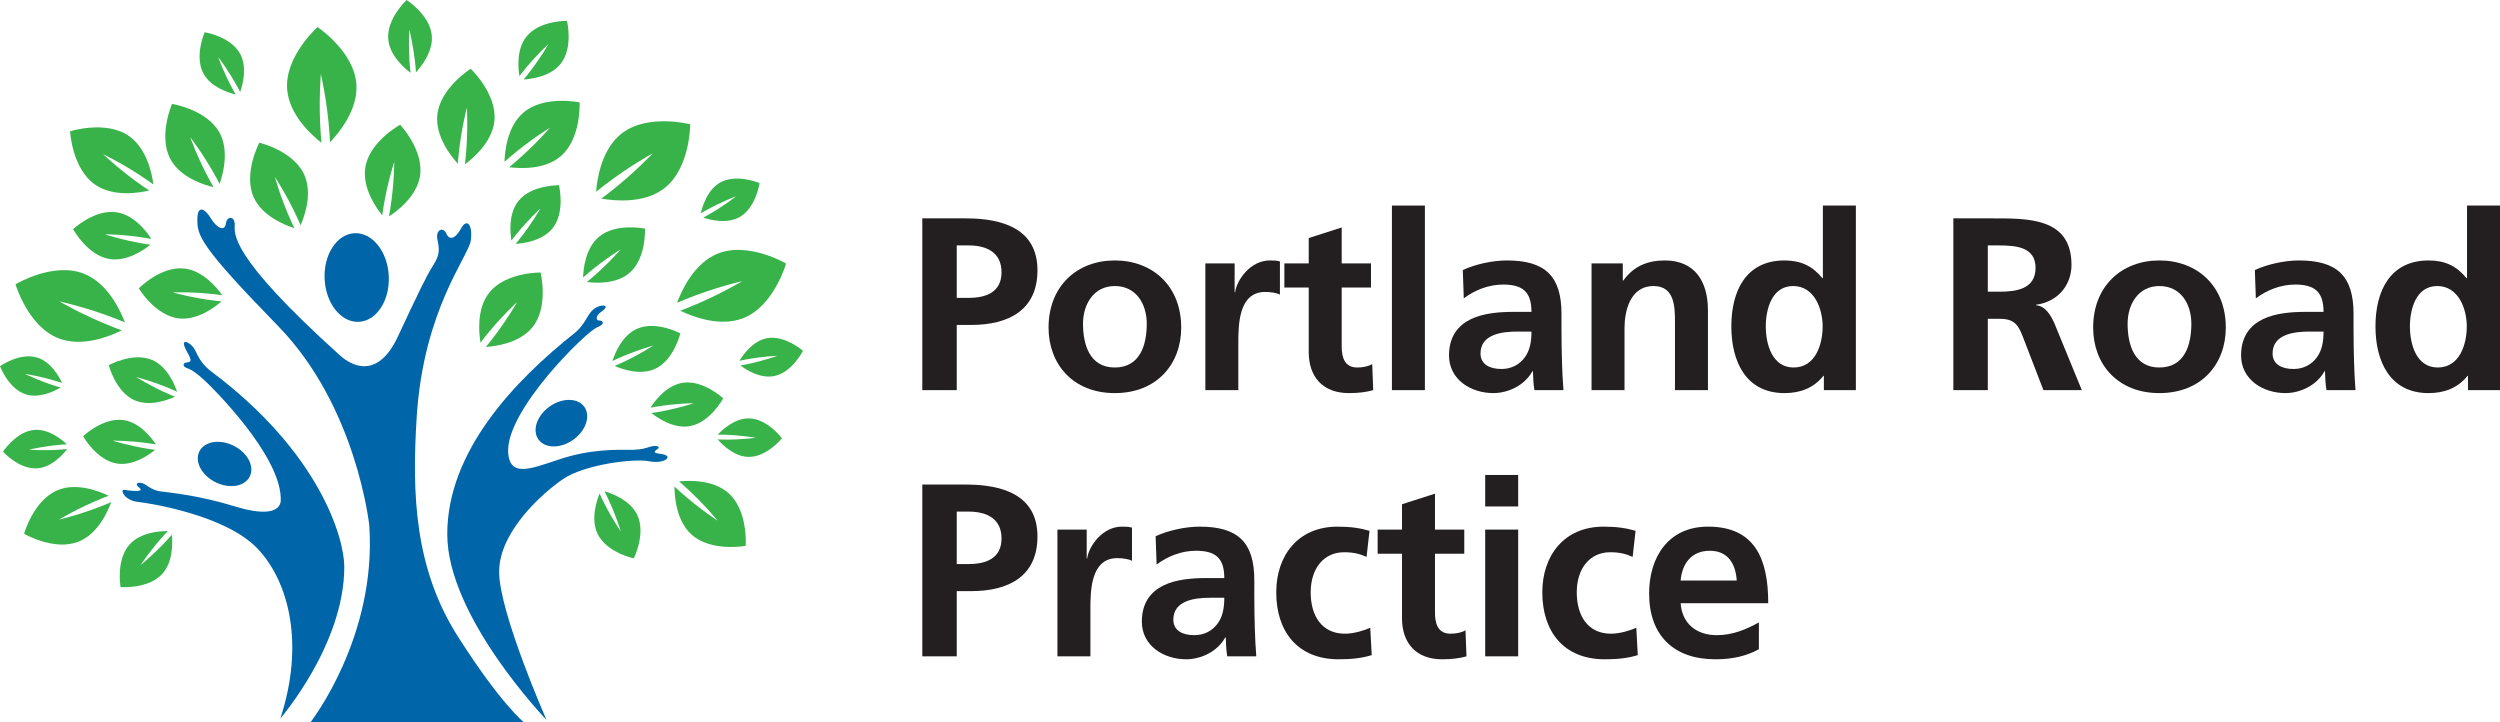 <?xml version="1.0" encoding="iso-8859-1"?>
<!-- Generator: Adobe Illustrator 24.1.0, SVG Export Plug-In . SVG Version: 6.00 Build 0)  -->
<svg version="1.1" id="Layer_1" xmlns="http://www.w3.org/2000/svg" xmlns:xlink="http://www.w3.org/1999/xlink" x="0px" y="0px"
	 viewBox="0 0 469.802 135.748" style="enable-background:new 0 0 469.802 135.748;" xml:space="preserve">
<g>
	<path style="fill:#231F20;" d="M173.318,41.034h8.186c7.03,0,13.458,2.035,13.458,9.759c0,7.539-5.504,10.268-12.441,10.268h-2.729
		v12.256h-6.475V41.034z M179.792,55.973h2.266c3.238,0,6.151-1.063,6.151-4.81s-2.821-5.042-6.151-5.042h-2.266V55.973z"/>
	<path style="fill:#231F20;" d="M209.487,48.943c7.076,0,12.487,4.764,12.487,12.626c0,6.845-4.579,12.303-12.487,12.303
		c-7.862,0-12.441-5.458-12.441-12.303C197.046,53.706,202.457,48.943,209.487,48.943z M209.487,69.061
		c4.764,0,6.013-4.255,6.013-8.232c0-3.654-1.943-7.076-6.013-7.076c-4.023,0-5.966,3.515-5.966,7.076
		C203.521,64.76,204.77,69.061,209.487,69.061z"/>
	<path style="fill:#231F20;" d="M226.509,49.498h5.504v5.411h0.093c0.277-2.22,2.821-5.966,6.521-5.966c0.602,0,1.249,0,1.896,0.185
		v6.244c-0.555-0.324-1.665-0.509-2.775-0.509c-5.041,0-5.041,6.29-5.041,9.712v8.741h-6.197V49.498z"/>
	<path style="fill:#231F20;" d="M245.936,54.03h-4.579v-4.532h4.579v-4.764l6.197-1.989v6.752h5.504v4.532h-5.504v11.1
		c0,2.035,0.555,3.931,2.914,3.931c1.109,0,2.174-0.231,2.821-0.647l0.185,4.902c-1.295,0.37-2.729,0.555-4.579,0.555
		c-4.855,0-7.538-3.006-7.538-7.724V54.03z"/>
	<path style="fill:#231F20;" d="M261.57,38.629h6.197v34.687h-6.197V38.629z"/>
	<path style="fill:#231F20;" d="M274.89,50.746c2.405-1.11,5.643-1.804,8.279-1.804c7.261,0,10.267,3.006,10.267,10.036v3.053
		c0,2.405,0.047,4.208,0.093,5.966c0.046,1.804,0.139,3.469,0.277,5.319h-5.457c-0.231-1.249-0.231-2.821-0.277-3.561h-0.093
		c-1.434,2.636-4.532,4.116-7.354,4.116c-4.209,0-8.325-2.544-8.325-7.076c0-3.562,1.711-5.643,4.07-6.799
		c2.358-1.156,5.411-1.388,8.001-1.388h3.423c0-3.838-1.712-5.133-5.365-5.133c-2.637,0-5.272,1.017-7.354,2.59L274.89,50.746z
		 M282.152,69.339c1.896,0,3.376-0.833,4.348-2.127c1.017-1.341,1.295-3.052,1.295-4.902h-2.683c-2.775,0-6.892,0.462-6.892,4.116
		C278.22,68.46,279.931,69.339,282.152,69.339z"/>
	<path style="fill:#231F20;" d="M299.082,49.498h5.874v3.237h0.092c1.942-2.729,4.579-3.792,7.816-3.792
		c5.643,0,8.094,3.978,8.094,9.342v15.031h-6.197V60.598c0-2.914-0.046-6.845-4.023-6.845c-4.486,0-5.458,4.856-5.458,7.909v11.655
		h-6.197V49.498z"/>
	<path style="fill:#231F20;" d="M342.744,70.634h-0.093c-1.85,2.312-4.394,3.238-7.308,3.238c-7.307,0-9.989-6.013-9.989-12.534
		c0-6.567,2.683-12.395,9.989-12.395c3.099,0,5.272,1.064,7.123,3.33h0.092V38.629h6.198v34.687h-6.013V70.634z M337.055,69.061
		c4.116,0,5.457-4.348,5.457-7.724c0-3.33-1.572-7.585-5.55-7.585c-4.023,0-5.134,4.394-5.134,7.585
		C331.829,64.621,332.985,69.061,337.055,69.061z"/>
	<path style="fill:#231F20;" d="M367.075,41.034h6.983c6.938,0,15.217-0.231,15.217,8.741c0,3.792-2.544,6.938-6.66,7.493v0.092
		c1.757,0.139,2.774,1.896,3.422,3.33l5.181,12.626h-7.215l-3.886-10.083c-0.925-2.405-1.757-3.33-4.485-3.33h-2.082v13.412h-6.475
		V41.034z M373.55,54.816h2.128c3.191,0,6.845-0.462,6.845-4.486c0-3.885-3.607-4.209-6.845-4.209h-2.128V54.816z"/>
	<path style="fill:#231F20;" d="M405.788,48.943c7.076,0,12.487,4.764,12.487,12.626c0,6.845-4.578,12.303-12.487,12.303
		c-7.862,0-12.44-5.458-12.44-12.303C393.347,53.706,398.759,48.943,405.788,48.943z M405.788,69.061
		c4.764,0,6.013-4.255,6.013-8.232c0-3.654-1.942-7.076-6.013-7.076c-4.023,0-5.966,3.515-5.966,7.076
		C399.822,64.76,401.071,69.061,405.788,69.061z"/>
	<path style="fill:#231F20;" d="M423.735,50.746c2.405-1.11,5.643-1.804,8.279-1.804c7.261,0,10.267,3.006,10.267,10.036v3.053
		c0,2.405,0.047,4.208,0.093,5.966c0.046,1.804,0.139,3.469,0.277,5.319h-5.457c-0.231-1.249-0.231-2.821-0.277-3.561h-0.093
		c-1.434,2.636-4.532,4.116-7.354,4.116c-4.209,0-8.325-2.544-8.325-7.076c0-3.562,1.711-5.643,4.07-6.799
		c2.358-1.156,5.411-1.388,8.001-1.388h3.423c0-3.838-1.712-5.133-5.365-5.133c-2.637,0-5.272,1.017-7.354,2.59L423.735,50.746z
		 M430.997,69.339c1.896,0,3.376-0.833,4.348-2.127c1.017-1.341,1.295-3.052,1.295-4.902h-2.683c-2.775,0-6.892,0.462-6.892,4.116
		C427.065,68.46,428.776,69.339,430.997,69.339z"/>
	<path style="fill:#231F20;" d="M463.79,70.634h-0.092c-1.851,2.312-4.395,3.238-7.308,3.238c-7.308,0-9.99-6.013-9.99-12.534
		c0-6.567,2.683-12.395,9.99-12.395c3.099,0,5.272,1.064,7.122,3.33h0.093V38.629h6.197v34.687h-6.013V70.634z M458.101,69.061
		c4.116,0,5.458-4.348,5.458-7.724c0-3.33-1.573-7.585-5.551-7.585c-4.023,0-5.134,4.394-5.134,7.585
		C452.875,64.621,454.031,69.061,458.101,69.061z"/>
	<path style="fill:#231F20;" d="M173.318,91.058h8.186c7.03,0,13.458,2.035,13.458,9.759c0,7.538-5.504,10.268-12.441,10.268h-2.729
		v12.256h-6.475V91.058z M179.792,105.996h2.266c3.238,0,6.151-1.063,6.151-4.81s-2.821-5.042-6.151-5.042h-2.266V105.996z"/>
	<path style="fill:#231F20;" d="M198.711,99.521h5.503v5.411h0.093c0.277-2.22,2.821-5.966,6.521-5.966c0.601,0,1.249,0,1.896,0.185
		v6.244c-0.555-0.324-1.665-0.509-2.775-0.509c-5.041,0-5.041,6.29-5.041,9.712v8.741h-6.197V99.521z"/>
	<path style="fill:#231F20;" d="M217.166,100.77c2.405-1.11,5.643-1.804,8.279-1.804c7.261,0,10.267,3.006,10.267,10.036v3.053
		c0,2.405,0.047,4.209,0.093,5.966c0.046,1.804,0.139,3.469,0.277,5.319h-5.457c-0.231-1.249-0.231-2.821-0.277-3.562h-0.093
		c-1.434,2.637-4.533,4.116-7.354,4.116c-4.208,0-8.325-2.544-8.325-7.076c0-3.562,1.711-5.643,4.07-6.799s5.411-1.388,8.001-1.388
		h3.423c0-3.838-1.712-5.133-5.366-5.133c-2.636,0-5.272,1.017-7.354,2.59L217.166,100.77z M224.427,119.362
		c1.896,0,3.376-0.833,4.348-2.128c1.017-1.341,1.295-3.052,1.295-4.902h-2.683c-2.775,0-6.892,0.463-6.892,4.116
		C220.496,118.483,222.207,119.362,224.427,119.362z"/>
	<path style="fill:#231F20;" d="M256.804,104.655c-1.11-0.509-2.313-0.879-4.209-0.879c-3.838,0-6.29,3.052-6.29,7.538
		c0,4.394,2.082,7.771,6.429,7.771c1.758,0,3.7-0.647,4.764-1.11l0.278,5.134c-1.804,0.555-3.654,0.786-6.198,0.786
		c-7.815,0-11.747-5.318-11.747-12.58c0-6.891,4.07-12.348,11.517-12.348c2.497,0,4.301,0.278,6.012,0.786L256.804,104.655z"/>
	<path style="fill:#231F20;" d="M263.466,104.054h-4.578v-4.532h4.578v-4.764l6.198-1.989v6.752h5.503v4.532h-5.503v11.1
		c0,2.035,0.555,3.932,2.913,3.932c1.11,0,2.174-0.231,2.821-0.647l0.186,4.902c-1.296,0.37-2.729,0.555-4.579,0.555
		c-4.856,0-7.539-3.006-7.539-7.724V104.054z"/>
	<path style="fill:#231F20;" d="M279.099,89.254h6.197v5.92h-6.197V89.254z M279.099,99.521h6.197v23.818h-6.197V99.521z"/>
	<path style="fill:#231F20;" d="M306.804,104.655c-1.11-0.509-2.312-0.879-4.209-0.879c-3.838,0-6.29,3.052-6.29,7.538
		c0,4.394,2.082,7.771,6.429,7.771c1.758,0,3.7-0.647,4.764-1.11l0.278,5.134c-1.804,0.555-3.654,0.786-6.198,0.786
		c-7.815,0-11.747-5.318-11.747-12.58c0-6.891,4.07-12.348,11.517-12.348c2.497,0,4.301,0.278,6.012,0.786L306.804,104.655z"/>
	<path style="fill:#231F20;" d="M330.531,121.998c-2.266,1.249-4.855,1.896-8.186,1.896c-7.862,0-12.441-4.532-12.441-12.349
		c0-6.891,3.654-12.58,11.054-12.58c8.834,0,11.331,6.059,11.331,14.383h-16.465c0.277,3.839,2.96,6.013,6.799,6.013
		c3.006,0,5.596-1.11,7.908-2.405V121.998z M326.369,109.095c-0.185-3.006-1.572-5.596-5.041-5.596s-5.227,2.405-5.504,5.596
		H326.369z"/>
</g>
<g>
	<path style="fill:#0066A9;" d="M58.335,135.748c0,0,12.532-16.022,11.057-37.031c0,0-2.341-22.287-17.13-37.446
		s-15.175-17.03-15.175-19.988c0-2.958,1.479-2.033,2.588-0.185c1.109,1.849,2.588,2.403,2.773,0.924s1.664-1.479,1.664,0.185
		c0,1.664-1.249,5.637,19.78,24.586c2.06,1.856,7.015,4.735,10.897-3.584c3.882-8.319,5.341-11.354,6.636-13.388
		c1.294-2.033,1.138-2.993,0.769-4.842c-0.37-1.849,1.109-2.403,1.664-1.109c0.555,1.294,1.664,1.109,2.773-0.924
		c1.109-2.033,2.218-0.739,1.849,2.218c-0.37,2.958-8.873,12.94-10.167,33.09c-0.948,14.763-0.37,28.653,7.764,41.409
		s12.386,16.083,12.386,16.083H58.335z"/>
	<path style="fill:#0066A9;" d="M52.683,135.009c0,0,12.016-13.865,12.016-28.469c0-5.546-4.745-21.632-25.08-36.791
		c-2.14-1.685-2.451-3.115-3.135-4.256c-0.684-1.141-2.991-2.349-1.341,0.613c0.979,1.758,0.804,1.892-0.022,2.002
		s-0.795,0.726-0.133,1.001c0.661,0.276,1.491,0.445,4.137,3.035c0,0,14.051,13.55,13.627,22.027
		c-0.141,1.413-1.695,3.108-8.619,0.989S32,92.596,30.036,92.323c-1.068-0.148-2.124-0.817-2.586-1.171
		c-0.997-0.762-2.532-0.463-1.252,0.517c0.793,0.608-0.381,0.79-2.777,0.381c-0.975-0.166-0.093,1.977,2.45,2.26
		s16.566,2.545,22.5,8.762C54.304,109.29,57.277,121.026,52.683,135.009z"/>
	<path style="fill:#0066A9;" d="M102.699,135.287c0,0-18.65-19.356-18.65-34.898s12.575-28.823,24.019-37.865
		c0.706-0.565,1.542-1.575,2.104-2.595c0.645-1.17,1.38-2.084,2.474-2.399c1.252-0.36,1.68,0.165,0.345,1.065
		c-1.177,0.793-0.942,1.613-0.495,1.62c1.005,0.015,1.2,0.72-0.3,1.305c-2.038,0.795-17.123,15.558-16.703,23.471
		c0.3,5.654,5.93,2.243,11.763,0.69c5.546-1.477,10.463-1.095,11.781-1.158c1.788-0.085,2.06-0.26,3.32-0.617
		c0.912-0.258,1.958,0,1.107,0.553c-0.749,0.487-0.525,0.696,0.745,0.851c2.618,0.319,0.709,1.943-2.149,1.383
		c-3.15-0.617-12.295,0.699-16.11,3.242c-3.815,2.543-12.151,9.89-12.151,17.52S102.699,135.287,102.699,135.287z"/>
	
		<ellipse transform="matrix(0.999 -0.048 0.048 0.999 -2.444 3.307)" style="fill:#0066A9;" cx="67.04" cy="52.116" rx="6.036" ry="8.336"/>
	
		<ellipse transform="matrix(0.446 -0.895 0.895 0.446 -54.662 86.07)" style="fill:#0066A9;" cx="42.203" cy="87.195" rx="3.83" ry="5.289"/>
	
		<ellipse transform="matrix(0.816 -0.578 0.578 0.816 -26.58 75.573)" style="fill:#0066A9;" cx="105.5" cy="79.566" rx="5.289" ry="3.83"/>
</g>
<g>
	<path style="fill:#37B34A;" d="M59.67,5.088c0,0-6.15,5.474-5.71,11.654c0.344,4.834,4.606,8.657,6.452,10.099
		c-0.051-0.541-0.099-1.09-0.139-1.655c-0.44-6.181,0.027-11.25,0.027-11.25s1.181,4.952,1.621,11.132
		c0.04,0.564,0.071,1.115,0.097,1.658c1.623-1.689,5.3-6.077,4.956-10.911C66.533,9.636,59.67,5.088,59.67,5.088z"/>
	<path style="fill:#37B34A;" d="M147.717,49.52c0,0-7.096-4.176-12.844-1.862c-4.496,1.81-6.828,7.038-7.635,9.237
		c0.499-0.214,1.008-0.429,1.532-0.64c5.748-2.314,10.717-3.423,10.717-3.423s-4.351,2.642-10.099,4.956
		c-0.525,0.211-1.04,0.409-1.548,0.6c2.105,1.027,7.409,3.182,11.905,1.372C145.492,57.447,147.717,49.52,147.717,49.52z"/>
	<path style="fill:#37B34A;" d="M129.703,23.357c0,0-7.966-2.079-12.864,1.717c-3.83,2.969-4.646,8.636-4.821,10.971
		c0.422-0.343,0.852-0.687,1.299-1.034c4.898-3.796,9.374-6.22,9.374-6.22s-3.464,3.73-8.362,7.526
		c-0.447,0.347-0.888,0.677-1.325,1c2.305,0.413,7.997,1.037,11.827-1.932C129.729,31.59,129.703,23.357,129.703,23.357z"/>
	<path style="fill:#37B34A;" d="M13.169,24.674c0,0,0.358,7.017,4.707,10.026c3.401,2.353,8.223,1.559,10.168,1.101
		c-0.387-0.255-0.779-0.517-1.176-0.791c-4.349-3.009-7.473-6.028-7.473-6.028s3.927,1.859,8.276,4.868
		c0.397,0.275,0.78,0.549,1.155,0.821c-0.257-1.982-1.214-6.774-4.615-9.127C19.862,22.535,13.169,24.674,13.169,24.674z"/>
	<path style="fill:#37B34A;" d="M32.335,19.532c0,0-2.667,6.052-0.282,10.421c1.865,3.417,6.254,4.788,8.084,5.226
		c-0.218-0.378-0.436-0.764-0.654-1.163c-2.384-4.369-3.734-8.229-3.734-8.229s2.515,3.224,4.9,7.593
		c0.218,0.399,0.424,0.791,0.624,1.179c0.622-1.775,1.844-6.209-0.02-9.626C38.868,20.564,32.335,19.532,32.335,19.532z"/>
	<path style="fill:#37B34A;" d="M38.458,6.062c0,0-1.992,4.52-0.211,7.783c1.393,2.552,4.671,3.576,6.038,3.903
		c-0.163-0.282-0.326-0.57-0.488-0.868c-1.781-3.263-2.789-6.146-2.789-6.146s1.879,2.408,3.659,5.671
		c0.163,0.298,0.316,0.591,0.466,0.881c0.465-1.326,1.377-4.637-0.015-7.189C43.337,6.833,38.458,6.062,38.458,6.062z"/>
	<path style="fill:#37B34A;" d="M76.404,0c0,0-3.799,3.527-3.44,7.411c0.281,3.038,3.014,5.388,4.194,6.271
		c-0.039-0.34-0.077-0.685-0.11-1.04c-0.359-3.885-0.132-7.082-0.132-7.082s0.809,3.101,1.168,6.986
		c0.033,0.355,0.059,0.701,0.083,1.042c0.999-1.084,3.256-3.895,2.975-6.934C80.784,2.771,76.404,0,76.404,0z"/>
	<path style="fill:#37B34A;" d="M106.546,3.914c0,0-5.183-0.088-7.615,2.962c-1.902,2.386-1.559,5.974-1.319,7.429
		c0.207-0.272,0.419-0.547,0.641-0.826c2.432-3.05,4.811-5.198,4.811-5.198s-1.565,2.797-3.997,5.847
		c-0.222,0.278-0.443,0.546-0.662,0.809c1.472-0.09,5.046-0.554,6.949-2.94C107.785,8.947,106.546,3.914,106.546,3.914z"/>
	<path style="fill:#37B34A;" d="M105.039,34.809c0,0-5.183-0.088-7.615,2.962c-1.902,2.386-1.559,5.974-1.319,7.429
		c0.207-0.272,0.419-0.547,0.641-0.826c2.432-3.05,4.811-5.198,4.811-5.198s-1.565,2.797-3.997,5.847
		c-0.222,0.278-0.443,0.546-0.662,0.809c1.472-0.09,5.046-0.554,6.949-2.94C106.278,39.842,105.039,34.809,105.039,34.809z"/>
	<path style="fill:#37B34A;" d="M2.916,53.42c0,0,2.308,7.903,8.081,10.155c4.515,1.762,9.796-0.449,11.89-1.499
		c-0.511-0.186-1.028-0.378-1.555-0.584c-5.772-2.252-10.152-4.848-10.152-4.848s4.98,1.056,10.752,3.309
		c0.527,0.206,1.038,0.414,1.539,0.623c-0.83-2.19-3.218-7.394-7.733-9.155C9.967,49.169,2.916,53.42,2.916,53.42z"/>
	<path style="fill:#37B34A;" d="M13.74,43.055c0,0,2.66,4.936,6.825,5.617c3.258,0.532,6.461-1.691,7.707-2.687
		c-0.367-0.051-0.738-0.106-1.118-0.168c-4.165-0.68-7.451-1.788-7.451-1.788s3.467-0.004,7.632,0.677
		c0.38,0.062,0.75,0.129,1.114,0.197c-0.864-1.341-3.194-4.468-6.451-5C17.833,39.222,13.74,43.055,13.74,43.055z"/>
	<path style="fill:#37B34A;" d="M121.205,42.964c0,0-5.486-1.161-8.697,1.577c-2.512,2.141-2.887,6.023-2.932,7.617
		c0.276-0.247,0.558-0.495,0.851-0.745c3.212-2.738,6.18-4.529,6.18-4.529s-2.238,2.648-5.45,5.386
		c-0.293,0.25-0.583,0.489-0.87,0.723c1.582,0.208,5.473,0.452,7.985-1.69C121.484,48.565,121.205,42.964,121.205,42.964z"/>
	<path style="fill:#37B34A;" d="M108.921,19.246c0,0-6.658-1.41-10.556,1.913c-3.049,2.599-3.504,7.31-3.559,9.245
		c0.335-0.299,0.677-0.6,1.033-0.904c3.898-3.323,7.501-5.497,7.501-5.497s-2.717,3.214-6.615,6.537
		c-0.356,0.303-0.708,0.594-1.056,0.877c1.92,0.252,6.643,0.548,9.692-2.051C109.259,26.044,108.921,19.246,108.921,19.246z"/>
	<path style="fill:#37B34A;" d="M88.448,12.928c0,0-5.771,3.608-6.269,8.706c-0.39,3.987,2.553,7.694,3.858,9.124
		c0.033-0.448,0.07-0.902,0.116-1.368c0.498-5.098,1.582-9.164,1.582-9.164s0.276,4.199-0.222,9.297
		c-0.045,0.465-0.097,0.918-0.151,1.364c1.557-1.151,5.162-4.218,5.551-8.205C93.411,17.586,88.448,12.928,88.448,12.928z"/>
	<path style="fill:#37B34A;" d="M142.739,34.407c0,0-4.324-1.839-7.406-0.104c-2.41,1.356-3.344,4.487-3.638,5.791
		c0.267-0.158,0.538-0.317,0.82-0.475c3.082-1.734,5.812-2.729,5.812-2.729s-2.267,1.817-5.349,3.551
		c-0.281,0.158-0.558,0.308-0.832,0.454c1.267,0.426,4.428,1.253,6.838-0.103C142.066,39.058,142.739,34.407,142.739,34.407z"/>
	<path style="fill:#37B34A;" d="M75.2,23.443c0,0-5.768,3.133-6.548,8.012c-0.61,3.815,2.004,7.557,3.176,9.011
		c0.059-0.429,0.121-0.865,0.192-1.31c0.78-4.878,2.063-8.729,2.063-8.729s0.018,4.059-0.762,8.937
		c-0.071,0.445-0.148,0.878-0.226,1.305c1.567-1.016,5.218-3.756,5.828-7.571C79.703,28.219,75.2,23.443,75.2,23.443z"/>
	<path style="fill:#37B34A;" d="M101.586,51.216c0,0-6.563-0.1-9.637,3.767c-2.404,3.025-1.962,7.568-1.655,9.41
		c0.262-0.345,0.53-0.694,0.81-1.047c3.074-3.868,6.081-6.593,6.081-6.593s-1.976,3.545-5.05,7.413
		c-0.281,0.353-0.56,0.693-0.837,1.026c1.864-0.117,6.389-0.712,8.794-3.737C103.166,57.587,101.586,51.216,101.586,51.216z"/>
	<path style="fill:#37B34A;" d="M26.085,54.186c0,0,3.045,5.114,7.493,5.647c3.479,0.417,6.776-2.086,8.052-3.199
		c-0.391-0.038-0.788-0.079-1.194-0.127c-4.448-0.533-7.983-1.558-7.983-1.558s3.677-0.161,8.125,0.371
		c0.406,0.049,0.801,0.102,1.19,0.158c-0.977-1.383-3.59-4.593-7.068-5.01C30.251,49.936,26.085,54.186,26.085,54.186z"/>
	<path style="fill:#37B34A;" d="M20.444,68.626c0,0,1.282,5.051,4.882,6.606c2.816,1.216,6.207-0.063,7.555-0.679
		c-0.319-0.129-0.641-0.262-0.97-0.404c-3.6-1.555-6.312-3.296-6.312-3.296s3.126,0.781,6.727,2.336
		c0.329,0.142,0.647,0.286,0.959,0.429c-0.475-1.404-1.868-4.75-4.684-5.966C25,66.096,20.444,68.626,20.444,68.626z"/>
	<path style="fill:#37B34A;" d="M15.623,81.976c0,0,2.529,4.556,6.407,5.14c3.033,0.457,5.985-1.646,7.131-2.586
		c-0.341-0.043-0.687-0.09-1.041-0.143c-3.878-0.584-6.944-1.575-6.944-1.575s3.222-0.044,7.1,0.54
		c0.354,0.053,0.698,0.111,1.037,0.17c-0.818-1.236-3.019-4.115-6.053-4.572C19.382,78.366,15.623,81.976,15.623,81.976z"/>
	<path style="fill:#37B34A;" d="M135.906,74.851c0,0-3.815-3.55-7.684-2.905c-3.026,0.504-5.182,3.417-5.98,4.666
		c0.338-0.064,0.681-0.127,1.034-0.186c3.869-0.645,7.091-0.651,7.091-0.651s-3.05,1.038-6.919,1.683
		c-0.353,0.059-0.698,0.111-1.039,0.159c1.161,0.922,4.145,2.979,7.17,2.474C133.449,79.447,135.906,74.851,135.906,74.851z"/>
	<path style="fill:#37B34A;" d="M119.102,104.935c0,0,2.341-4.656,0.64-8.189c-1.33-2.764-4.73-4.019-6.152-4.437
		c0.156,0.306,0.313,0.618,0.468,0.941c1.701,3.534,2.609,6.626,2.609,6.626s-1.85-2.638-3.551-6.172
		c-0.155-0.323-0.302-0.64-0.444-0.953c-0.561,1.372-1.7,4.812-0.37,7.576C114.003,103.861,119.102,104.935,119.102,104.935z"/>
	<path style="fill:#37B34A;" d="M22.654,110.324c0,0,5.194,0.427,7.833-2.475c2.064-2.269,1.954-5.891,1.809-7.366
		c-0.226,0.26-0.456,0.522-0.697,0.786c-2.639,2.901-5.166,4.901-5.166,4.901s1.753-2.704,4.392-5.605
		c0.241-0.265,0.48-0.519,0.717-0.768c-1.482-0.006-5.099,0.226-7.163,2.495C21.739,105.194,22.654,110.324,22.654,110.324z"/>
	<path style="fill:#37B34A;" d="M4.53,100.306c0,0,5.687,3.325,10.281,1.461c3.593-1.458,5.448-5.647,6.088-7.409
		c-0.399,0.173-0.805,0.345-1.225,0.515c-4.594,1.864-8.567,2.763-8.567,2.763s3.476-2.124,8.07-3.989
		c0.419-0.17,0.831-0.33,1.238-0.484c-1.687-0.817-5.936-2.529-9.529-1.071C6.291,93.959,4.53,100.306,4.53,100.306z"/>
	<path style="fill:#37B34A;" d="M140.127,102.578c0,0,0.497-6.569-3.192-9.882c-2.885-2.591-7.463-2.423-9.327-2.227
		c0.33,0.283,0.663,0.573,1,0.875c3.689,3.313,6.238,6.49,6.238,6.49s-3.432-2.194-7.121-5.507c-0.337-0.302-0.66-0.603-0.977-0.9
		c0.004,1.874,0.328,6.444,3.213,9.035C133.649,103.776,140.127,102.578,140.127,102.578z"/>
	<path style="fill:#37B34A;" d="M146.939,82.369c0,0-2.714-3.676-6.152-3.746c-2.689-0.055-5.018,2.107-5.908,3.054
		c0.302-0.001,0.608,0.001,0.922,0.007c3.438,0.07,6.216,0.585,6.216,0.585s-2.797,0.402-6.235,0.332
		c-0.314-0.006-0.62-0.018-0.921-0.031c0.851,0.983,3.09,3.237,5.779,3.292C144.078,85.931,146.939,82.369,146.939,82.369z"/>
	<path style="fill:#37B34A;" d="M0.557,84.884c0,0,3.062,3.391,6.491,3.123c2.681-0.21,4.786-2.591,5.579-3.621
		c-0.3,0.03-0.605,0.059-0.918,0.084c-3.428,0.269-6.244,0.029-6.244,0.029s2.744-0.675,6.172-0.944
		c0.313-0.025,0.619-0.044,0.92-0.06c-0.944-0.894-3.394-2.917-6.075-2.707C3.054,81.057,0.557,84.884,0.557,84.884z"/>
	<path style="fill:#37B34A;" d="M0,68.803c0,0,1.583,4.286,4.866,5.31c2.568,0.801,5.406-0.627,6.525-1.289
		c-0.29-0.083-0.584-0.17-0.883-0.263C7.225,71.537,4.7,70.269,4.7,70.269s2.798,0.392,6.081,1.417
		c0.3,0.093,0.59,0.189,0.876,0.286c-0.544-1.181-2.067-3.969-4.635-4.77C3.739,66.177,0,68.803,0,68.803z"/>
	<path style="fill:#37B34A;" d="M150.89,65.92c0,0-3.432-3.017-6.806-2.356c-2.64,0.517-4.457,3.123-5.126,4.238
		c0.295-0.065,0.594-0.128,0.902-0.189c3.375-0.661,6.199-0.746,6.199-0.746s-2.648,0.986-6.023,1.647
		c-0.308,0.06-0.609,0.114-0.907,0.165c1.04,0.78,3.706,2.508,6.346,1.991C148.85,70.008,150.89,65.92,150.89,65.92z"/>
	<path style="fill:#37B34A;" d="M127.846,62.645c0,0-4.595-2.458-8.171-0.846c-2.797,1.26-4.137,4.627-4.59,6.039
		c0.31-0.148,0.626-0.297,0.953-0.444c3.576-1.611,6.689-2.441,6.689-2.441s-2.684,1.783-6.26,3.395
		c-0.326,0.147-0.647,0.285-0.964,0.419c1.358,0.595,4.768,1.821,7.564,0.561C126.644,67.715,127.846,62.645,127.846,62.645z"/>
	<path style="fill:#37B34A;" d="M48.731,26.818c0,0-3.079,5.797-1.036,10.295c1.598,3.518,5.844,5.194,7.624,5.76
		c-0.188-0.39-0.376-0.788-0.563-1.198c-2.043-4.498-3.1-8.417-3.1-8.417s2.256,3.374,4.299,7.872
		c0.187,0.411,0.362,0.814,0.532,1.212c0.745-1.712,2.276-6.013,0.678-9.531C55.123,28.314,48.731,26.818,48.731,26.818z"/>
</g>
</svg>
